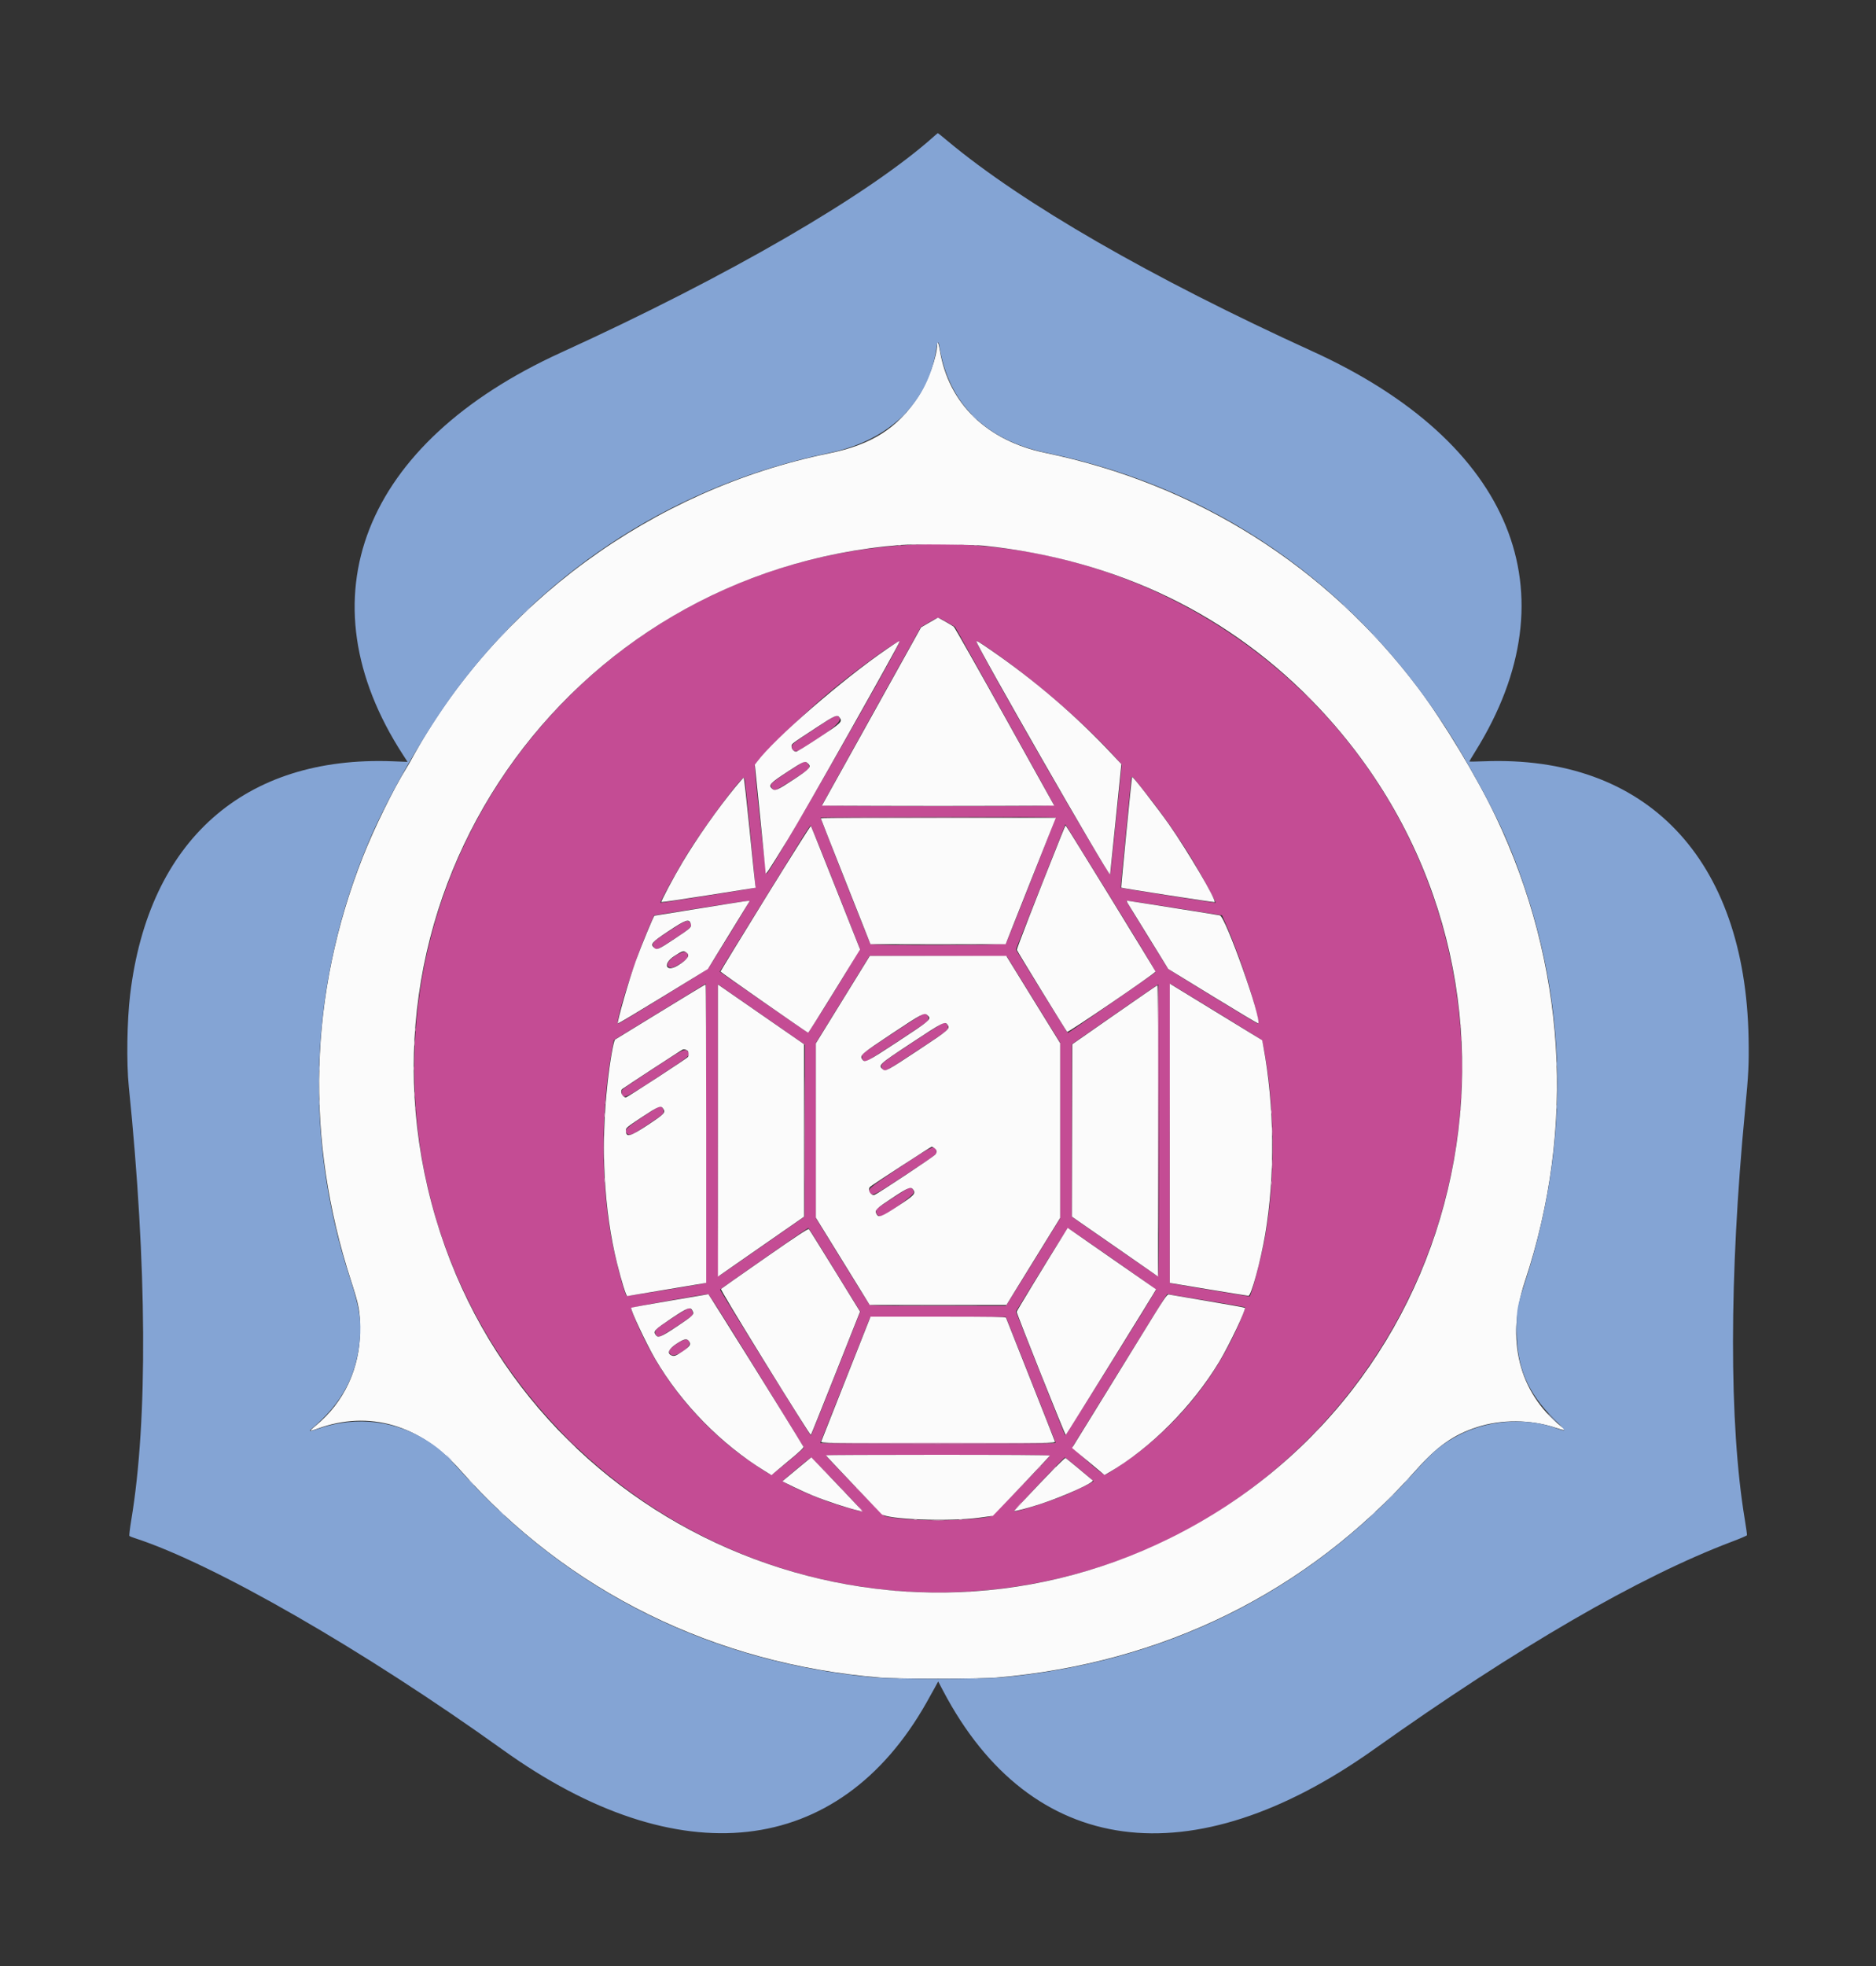 <svg id="svg" version="1.1" xmlns="http://www.w3.org/2000/svg" xmlns:xlink="http://www.w3.org/1999/xlink" width="400" height="419.09" viewBox="0, 0, 400,419.09"><rect x="0" y="0" width="400" height="419.09" fill="#333333" stroke="none"/><g id="svgg"><path id="path0" d="M193.399 116.163 C 129.474 119.947,81.865 176.622,89.040 240.393 C 96.060 302.779,153.769 347.243,216.057 338.256 C 281.592 328.801,324.508 264.496,308.267 200.089 C 295.234 148.406,246.779 113.003,193.399 116.163 M201.953 132.646 L 203.639 133.614 214.151 152.489 C 219.933 162.871,224.702 171.465,224.750 171.588 C 224.820 171.766,219.798 171.811,200.004 171.811 C 186.119 171.811,175.197 171.743,175.230 171.657 C 175.263 171.572,180.027 162.987,185.816 152.580 L 196.343 133.658 198.037 132.671 C 200.106 131.467,199.902 131.469,201.953 132.646 M191.793 136.822 C 191.793 137.785,164.935 184.696,163.495 186.247 C 163.276 186.483,160.946 165.546,160.931 163.217 C 160.925 162.319,170.515 152.847,176.539 147.801 C 182.807 142.550,191.793 136.082,191.793 136.822 M211.214 138.472 C 221.033 145.268,231.675 154.516,238.391 162.087 L 239.182 162.979 237.992 174.626 C 237.337 181.032,236.764 186.311,236.717 186.358 C 236.321 186.754,209.527 140.203,208.278 136.948 C 208.064 136.390,208.632 136.685,211.214 138.472 M173.511 155.493 C 168.852 158.571,168.677 158.719,168.856 159.430 C 169.048 160.196,169.703 160.335,170.595 159.798 C 177.335 155.742,179.904 153.553,178.838 152.773 C 178.289 152.371,178.058 152.489,173.511 155.493 M167.859 164.577 C 165.784 165.949,164.486 166.922,164.410 167.162 C 164.244 167.685,164.747 168.421,165.270 168.421 C 165.660 168.421,172.115 164.317,172.388 163.896 C 172.780 163.291,172.199 162.336,171.459 162.366 C 171.309 162.372,169.689 163.367,167.859 164.577 M241.771 165.902 C 241.906 166.087,242.825 167.231,243.814 168.445 C 247.585 173.071,251.574 178.774,254.593 183.854 C 256.320 186.760,259.313 192.308,259.209 192.411 C 259.134 192.487,239.044 189.327,238.941 189.223 C 238.908 189.190,239.405 183.979,240.047 177.642 C 240.688 171.306,241.213 165.997,241.213 165.844 C 241.213 165.467,241.474 165.494,241.771 165.902 M158.851 166.503 C 159.123 168.480,161.141 189.142,161.069 189.214 C 160.958 189.325,140.878 192.499,140.797 192.418 C 140.654 192.275,144.589 185.162,146.621 181.891 C 150.088 176.311,157.920 165.745,158.590 165.745 C 158.676 165.745,158.793 166.086,158.851 166.503 M225.042 174.268 C 225.126 174.404,214.839 200.513,214.464 201.115 C 214.212 201.521,185.865 201.609,185.604 201.204 C 185.294 200.726,174.897 174.390,174.968 174.264 C 175.068 174.087,224.932 174.090,225.042 174.268 M237.235 191.969 C 244.393 203.558,246.499 207.094,246.334 207.251 C 245.962 207.605,227.831 220.161,227.695 220.159 C 227.623 220.158,225.097 216.158,222.081 211.270 L 216.598 202.383 221.156 190.888 C 223.663 184.566,226.040 178.561,226.438 177.543 L 227.162 175.693 227.542 176.292 C 227.751 176.621,232.113 183.676,237.235 191.969 M178.095 188.897 C 180.914 196.034,183.263 201.995,183.317 202.144 C 183.445 202.502,172.598 220.079,172.267 220.049 C 172.132 220.037,167.843 217.121,162.736 213.570 L 153.452 207.112 154.843 204.849 C 156.797 201.673,169.604 180.939,171.311 178.189 C 172.088 176.938,172.779 175.916,172.847 175.917 C 172.915 175.919,175.277 181.760,178.095 188.897 M155.566 199.146 C 153.191 203.001,151.118 206.292,150.959 206.460 C 150.618 206.819,132.077 218.198,131.834 218.198 C 130.955 218.198,135.515 204.030,138.723 196.791 L 139.475 195.094 149.621 193.483 C 155.202 192.597,159.794 191.932,159.826 192.005 C 159.857 192.078,157.940 195.292,155.566 199.146 M261.688 197.677 C 264.773 204.758,269.028 218.198,268.186 218.198 C 268.007 218.198,249.412 206.830,249.120 206.542 C 248.838 206.263,240.143 192.178,240.143 192.000 C 240.143 191.923,244.738 192.588,250.353 193.478 L 260.564 195.095 261.688 197.677 M142.680 198.439 C 139.253 200.674,138.921 201.002,139.325 201.755 C 139.815 202.673,139.926 202.630,144.106 199.892 C 147.395 197.739,147.759 197.338,147.094 196.603 C 146.557 196.009,146.136 196.184,142.680 198.439 M143.858 203.791 C 142.084 204.981,141.778 206.244,143.264 206.244 C 143.829 206.244,146.360 204.663,146.538 204.200 C 147.121 202.681,145.811 202.481,143.858 203.791 M220.360 213.024 L 226.040 222.212 226.044 240.949 L 226.048 259.687 220.603 268.514 C 217.608 273.369,214.996 277.562,214.799 277.832 L 214.441 278.323 200.022 278.323 C 186.510 278.323,185.587 278.303,185.339 278.011 C 185.193 277.839,182.571 273.635,179.513 268.669 L 173.952 259.640 173.952 240.968 L 173.952 222.296 179.677 213.020 L 185.402 203.745 200.042 203.790 L 214.681 203.836 220.360 213.024 M150.516 273.450 C 150.344 273.622,133.708 276.330,133.584 276.206 C 133.129 275.752,131.097 267.999,130.327 263.782 C 128.109 251.631,128.164 236.321,130.472 223.828 L 130.865 221.697 140.678 215.682 L 150.491 209.666 150.536 241.526 C 150.561 259.049,150.552 273.415,150.516 273.450 M259.233 215.604 C 264.483 218.813,268.879 221.535,269.001 221.654 C 269.260 221.903,270.146 226.983,270.546 230.508 C 271.888 242.343,271.506 254.712,269.478 265.031 C 268.813 268.419,266.807 275.935,266.467 276.317 C 266.431 276.357,251.180 273.833,249.911 273.577 L 249.420 273.477 249.420 241.545 C 249.420 223.983,249.480 209.649,249.554 209.692 C 249.628 209.735,253.983 212.396,259.233 215.604 M162.847 216.578 L 171.634 222.685 171.589 241.002 L 171.543 259.318 162.623 265.529 C 157.716 268.946,153.562 271.819,153.390 271.916 C 153.093 272.082,153.078 270.555,153.078 240.940 L 153.078 209.788 153.568 210.129 C 153.838 210.317,158.013 213.218,162.847 216.578 M247.101 240.965 C 247.101 267.062,247.062 272.102,246.860 272.024 C 246.727 271.973,242.552 269.102,237.582 265.644 L 228.546 259.357 228.548 240.963 L 228.550 222.569 237.692 216.200 C 242.719 212.697,246.893 209.827,246.967 209.822 C 247.041 209.817,247.101 223.831,247.101 240.965 M190.232 220.339 C 183.781 224.602,183.764 224.615,183.764 225.235 C 183.764 225.903,184.240 226.331,184.814 226.180 C 185.168 226.088,197.050 218.303,197.636 217.781 C 198.297 217.191,197.883 216.051,197.012 216.061 C 196.840 216.063,193.789 217.988,190.232 220.339 M194.484 222.257 C 187.891 226.591,187.605 226.829,188.031 227.625 C 188.558 228.610,188.198 228.790,195.938 223.681 C 202.045 219.650,202.141 219.578,202.141 218.988 C 202.141 218.387,201.780 218.020,201.190 218.020 C 201.047 218.020,198.029 219.926,194.484 222.257 M139.782 227.480 C 132.095 232.533,132.560 232.191,132.560 232.788 C 132.560 234.460,133.227 234.184,140.071 229.683 C 147.556 224.761,147.422 224.878,146.553 224.009 C 146.011 223.467,145.439 223.761,139.782 227.480 M136.927 238.136 C 133.352 240.538,133.004 240.918,133.723 241.637 C 134.254 242.168,134.769 241.942,138.136 239.695 C 141.401 237.517,141.481 237.449,141.481 236.847 C 141.481 236.236,141.127 235.861,140.551 235.861 C 140.419 235.861,138.788 236.884,136.927 238.136 M191.793 248.855 C 185.108 253.312,184.876 253.516,185.558 254.337 C 186.056 254.937,186.695 254.608,192.689 250.661 C 200.161 245.741,199.643 246.124,199.643 245.525 C 199.643 243.800,198.906 244.113,191.793 248.855 M190.366 255.332 C 188.550 256.519,187.006 257.582,186.934 257.693 C 186.543 258.296,187.017 259.233,187.713 259.233 C 188.638 259.233,194.826 254.821,194.826 254.161 C 194.826 253.542,194.472 253.163,193.901 253.169 C 193.772 253.171,192.181 254.144,190.366 255.332 M174.064 264.362 C 174.955 265.810,177.428 269.820,179.560 273.275 L 183.436 279.557 178.222 292.722 C 175.355 299.963,172.959 305.945,172.897 306.016 C 172.803 306.124,153.561 275.178,153.533 274.874 C 153.523 274.767,172.184 261.735,172.350 261.732 C 172.402 261.731,173.173 262.915,174.064 264.362 M237.282 268.350 C 242.383 271.899,246.531 274.852,246.499 274.913 C 245.420 276.968,227.192 306.101,227.094 305.926 C 227.020 305.794,224.628 299.807,221.779 292.621 L 216.598 279.557 222.081 270.648 C 225.442 265.187,227.650 261.769,227.786 261.817 C 227.907 261.861,232.180 264.800,237.282 268.350 M161.312 292.096 C 166.841 301.045,171.383 308.451,171.404 308.555 C 171.447 308.760,164.848 314.242,164.459 314.323 C 164.136 314.390,159.354 311.199,156.913 309.287 C 148.619 302.790,141.956 294.650,137.337 285.370 C 136.002 282.688,134.479 279.080,134.567 278.812 C 134.629 278.624,149.514 275.916,150.875 275.845 C 151.198 275.828,152.855 278.409,161.312 292.096 M257.092 277.173 C 261.557 277.919,265.307 278.559,265.426 278.596 C 265.705 278.683,264.299 282.143,262.600 285.549 C 257.977 294.820,251.383 302.826,242.908 309.459 C 240.964 310.981,235.928 314.363,235.611 314.360 C 234.936 314.353,228.525 308.621,228.767 308.241 C 228.904 308.026,233.460 300.645,238.892 291.838 C 244.324 283.031,248.815 275.823,248.871 275.821 C 248.928 275.819,252.627 276.428,257.092 277.173 M143.148 281.074 C 140.017 283.138,139.782 283.331,139.727 283.876 C 139.665 284.500,140.023 284.924,140.612 284.924 C 140.931 284.924,147.350 280.756,147.589 280.395 C 147.974 279.812,147.508 278.858,146.838 278.858 C 146.658 278.858,144.998 279.855,143.148 281.074 M219.735 293.934 C 222.616 301.195,225.020 307.277,225.077 307.449 C 225.175 307.745,223.901 307.761,199.993 307.761 C 179.914 307.761,174.824 307.716,174.896 307.538 C 174.945 307.415,177.330 301.414,180.195 294.202 C 183.060 286.989,185.446 280.987,185.496 280.864 C 185.569 280.687,188.576 280.650,200.042 280.686 L 214.496 280.731 219.735 293.934 M144.514 286.273 C 142.574 287.599,142.305 288.053,143.056 288.732 C 143.792 289.398,147.001 287.512,147.009 286.409 C 147.017 285.272,146.054 285.220,144.514 286.273 M223.877 310.254 C 223.732 310.677,211.691 323.118,211.352 323.195 C 206.388 324.331,193.225 324.317,188.646 323.171 C 188.316 323.089,176.283 310.661,176.123 310.237 C 176.089 310.147,186.318 310.080,200.000 310.080 C 215.410 310.080,223.916 310.142,223.877 310.254 M178.508 316.332 C 181.522 319.476,183.943 322.093,183.889 322.148 C 183.757 322.279,179.657 321.132,177.031 320.230 C 172.892 318.808,166.604 315.930,166.928 315.606 C 167.370 315.164,172.809 310.638,172.911 310.628 C 172.976 310.621,175.495 313.188,178.508 316.332 M230.169 313.128 C 231.828 314.510,233.185 315.674,233.185 315.714 C 233.185 315.857,228.821 317.971,226.873 318.771 C 223.445 320.179,216.513 322.370,216.266 322.124 C 216.139 321.997,226.825 310.616,227.071 310.616 C 227.117 310.616,228.511 311.746,230.169 313.128 " stroke="none" fill="#c44c94" fill-rule="evenodd"></path><path id="path1" d="M199.822 73.397 C 199.822 75.958,197.884 81.314,195.796 84.521 C 191.428 91.231,185.870 94.773,176.806 96.619 C 139.087 104.305,105.654 128.824,87.658 161.998 C 87.366 162.538,86.922 163.303,86.672 163.699 C 84.024 167.892,79.764 176.563,77.379 182.611 C 65.852 211.848,64.986 242.578,74.835 272.954 C 76.572 278.311,76.799 279.546,76.786 283.586 C 76.761 291.639,73.348 298.946,67.306 303.880 C 65.845 305.073,65.898 305.167,67.663 304.520 C 78.672 300.483,89.598 303.662,98.193 313.403 C 120.962 339.211,152.363 354.693,187.779 357.573 C 191.619 357.886,208.714 357.885,212.400 357.572 C 248.007 354.551,278.735 339.377,301.891 313.381 C 306.459 308.252,309.883 305.831,314.879 304.199 C 320.091 302.496,326.345 302.532,331.650 304.297 C 333.781 305.006,334.034 304.960,332.914 304.065 C 323.864 296.838,321.018 285.533,325.130 273.149 C 336.068 240.209,333.870 205.395,318.866 173.936 C 314.929 165.682,307.679 153.669,302.428 146.701 C 282.793 120.644,255.165 103.220,222.877 96.529 C 210.463 93.957,202.259 86.010,200.414 74.770 C 200.143 73.117,199.822 72.373,199.822 73.397 M209.813 116.312 C 238.206 119.291,262.522 131.060,281.203 150.866 C 332.827 205.601,316.914 294.457,249.509 327.834 C 187.524 358.527,112.447 325.813,92.894 259.590 C 72.633 190.970,120.459 121.793,192.061 116.152 C 194.659 115.947,207.436 116.062,209.813 116.312 M198.148 132.694 L 196.387 133.720 185.814 152.721 L 175.241 171.722 187.620 171.767 C 194.429 171.793,205.578 171.793,212.396 171.767 L 224.791 171.722 214.267 152.810 C 208.479 142.409,203.572 133.756,203.363 133.582 C 203.013 133.290,200.146 131.668,199.981 131.668 C 199.941 131.668,199.116 132.130,198.148 132.694 M189.028 138.388 C 179.602 144.838,165.247 157.304,161.423 162.359 L 160.947 162.988 162.095 174.313 C 162.726 180.542,163.243 185.796,163.245 185.988 C 163.249 186.575,163.512 186.181,168.016 178.858 C 171.545 173.121,191.793 137.275,191.793 136.765 C 191.793 136.533,191.406 136.761,189.028 138.388 M208.207 136.731 C 208.207 137.657,236.355 186.718,236.692 186.380 C 236.708 186.364,237.256 181.069,237.910 174.614 L 239.099 162.876 237.143 160.787 C 229.502 152.624,220.752 145.110,211.258 138.560 C 208.796 136.861,208.207 136.508,208.207 136.731 M179.052 152.987 C 179.625 153.862,179.398 154.079,174.610 157.232 C 172.120 158.872,169.936 160.214,169.756 160.214 C 169.254 160.214,168.778 159.679,168.778 159.112 C 168.778 158.524,168.495 158.740,174.100 155.049 C 178.092 152.420,178.555 152.228,179.052 152.987 M172.198 162.650 C 173.084 163.452,172.776 163.809,169.145 166.198 C 165.727 168.447,165.232 168.658,164.644 168.126 C 163.772 167.336,164.105 166.976,168.153 164.334 C 171.274 162.298,171.640 162.145,172.198 162.650 M241.377 165.590 C 241.243 166.192,238.990 189.154,239.061 189.194 C 239.296 189.329,258.899 192.365,258.984 192.280 C 259.393 191.871,253.257 181.422,249.269 175.736 C 246.817 172.239,241.436 165.322,241.377 165.590 M156.799 167.752 C 153.017 172.368,148.607 178.641,145.541 183.764 C 143.723 186.803,140.876 192.140,141.005 192.269 C 141.063 192.327,145.615 191.662,151.120 190.792 L 161.130 189.210 161.041 188.673 C 160.992 188.377,160.448 183.098,159.832 176.940 C 159.216 170.783,158.652 165.745,158.578 165.745 C 158.503 165.745,157.703 166.648,156.799 167.752 M175.022 174.433 C 175.022 174.501,177.404 180.562,180.315 187.903 L 185.607 201.249 200.014 201.249 L 214.421 201.249 218.296 191.481 C 220.427 186.108,222.835 180.047,223.647 178.011 L 225.124 174.309 200.073 174.309 C 186.295 174.309,175.022 174.364,175.022 174.433 M163.193 191.424 C 157.924 199.955,153.617 207.001,153.622 207.080 C 153.631 207.213,171.994 220.021,172.302 220.110 C 172.375 220.131,174.898 216.147,177.909 211.258 L 183.383 202.369 178.198 189.275 C 175.346 182.074,172.959 176.121,172.893 176.048 C 172.827 175.974,168.462 182.893,163.193 191.424 M226.175 178.368 C 220.601 192.309,216.751 202.222,216.815 202.467 C 216.902 202.794,227.211 219.579,227.545 219.935 C 227.739 220.143,246.254 207.507,246.378 207.082 C 246.416 206.952,227.324 175.914,227.205 175.914 C 227.178 175.914,226.714 177.018,226.175 178.368 M149.420 193.582 C 144.023 194.449,139.584 195.164,139.555 195.171 C 139.363 195.215,136.810 201.389,135.566 204.817 C 134.091 208.884,131.502 217.913,131.743 218.154 C 131.789 218.200,136.126 215.606,141.381 212.389 L 150.934 206.539 155.333 199.389 C 157.753 195.457,159.766 192.179,159.806 192.105 C 159.919 191.897,159.807 191.912,149.420 193.582 M240.534 192.654 C 240.760 193.030,242.780 196.306,245.022 199.935 L 249.098 206.533 258.641 212.380 C 263.889 215.596,268.222 218.189,268.268 218.143 C 269.097 217.314,261.316 195.379,260.095 195.103 C 259.581 194.986,240.506 191.971,240.283 191.971 C 240.195 191.971,240.308 192.279,240.534 192.654 M147.269 196.843 C 147.535 197.604,147.366 197.764,143.794 200.132 C 140.415 202.373,140.050 202.533,139.488 202.024 C 138.606 201.226,138.914 200.865,142.507 198.481 C 146.225 196.015,146.899 195.783,147.269 196.843 M146.432 203.083 C 147.180 203.662,146.540 204.568,144.512 205.799 C 141.970 207.344,141.241 205.416,143.753 203.791 C 145.547 202.629,145.770 202.570,146.432 203.083 M179.706 213.069 L 173.953 222.391 173.952 240.966 L 173.952 259.540 179.694 268.842 L 185.435 278.145 200.012 278.145 L 214.589 278.145 220.319 268.867 L 226.048 259.589 226.048 240.966 L 226.048 222.342 220.305 213.044 L 214.563 203.747 200.011 203.747 L 185.459 203.748 179.706 213.069 M249.420 241.554 L 249.420 273.448 257.672 274.818 C 262.210 275.572,266.051 276.188,266.206 276.186 C 266.780 276.178,268.809 268.736,269.756 263.168 C 271.897 250.580,271.747 235.716,269.352 222.947 L 269.121 221.719 259.271 215.690 L 249.420 209.661 249.420 241.554 M140.856 215.630 C 135.656 218.823,131.287 221.500,131.148 221.580 C 130.830 221.762,130.038 226.324,129.536 230.865 C 128.040 244.407,128.763 258.017,131.577 269.313 C 132.528 273.127,133.509 276.280,133.735 276.249 C 133.825 276.236,137.652 275.600,142.239 274.834 L 150.580 273.442 150.580 241.627 C 150.580 224.129,150.520 209.816,150.446 209.819 C 150.372 209.823,146.057 212.438,140.856 215.630 M153.078 240.968 L 153.078 272.100 154.826 270.885 C 155.788 270.217,159.923 267.342,164.015 264.497 L 171.454 259.325 171.447 240.947 L 171.440 222.569 162.259 216.203 L 153.078 209.836 153.078 240.968 M237.645 216.292 L 228.635 222.574 228.595 240.948 L 228.554 259.322 236.523 264.853 C 240.905 267.895,245.038 270.767,245.707 271.236 L 246.922 272.088 246.922 241.039 C 246.922 223.963,246.862 209.995,246.789 210.000 C 246.715 210.005,242.600 212.836,237.645 216.292 M197.711 216.352 C 198.682 217.231,198.589 217.314,191.303 222.098 C 184.730 226.413,184.368 226.591,183.833 225.773 C 183.284 224.936,183.590 224.672,190.228 220.266 C 196.548 216.071,197.088 215.788,197.711 216.352 M202.062 218.457 C 202.607 219.288,202.370 219.491,195.744 223.871 C 189.090 228.269,188.788 228.431,188.219 227.916 C 187.226 227.018,187.320 226.932,194.335 222.297 C 201.150 217.796,201.512 217.616,202.062 218.457 M146.610 223.957 C 146.853 224.145,146.906 224.947,146.697 225.267 C 146.470 225.612,133.756 233.898,133.453 233.898 C 132.701 233.898,132.130 232.619,132.664 232.131 C 132.982 231.841,145.321 223.783,145.584 223.694 C 145.880 223.593,146.269 223.693,146.610 223.957 M141.407 236.306 C 141.951 237.135,141.676 237.428,138.182 239.741 C 134.295 242.315,133.452 242.528,133.452 240.934 C 133.452 240.399,133.629 240.253,136.855 238.115 C 140.438 235.741,140.913 235.552,141.407 236.306 M199.224 244.687 C 199.786 245.080,199.854 245.619,199.405 246.120 C 198.956 246.624,187.080 254.483,186.488 254.669 C 185.663 254.929,184.908 253.592,185.524 252.961 C 185.837 252.640,198.461 244.425,198.641 244.425 C 198.756 244.425,199.019 244.543,199.224 244.687 M194.758 253.620 C 195.277 254.412,194.904 254.799,191.392 257.105 C 187.888 259.406,187.307 259.615,186.867 258.727 C 186.473 257.933,186.763 257.640,190.169 255.389 C 193.733 253.033,194.244 252.836,194.758 253.620 M163.091 268.162 C 158.050 271.675,153.845 274.630,153.745 274.729 C 153.624 274.851,156.690 279.973,163.160 290.453 C 168.437 299.002,172.814 305.932,172.886 305.853 C 172.958 305.774,175.349 299.826,178.198 292.636 L 183.380 279.562 178.025 270.869 C 175.079 266.088,172.577 262.086,172.463 261.976 C 172.309 261.826,169.938 263.391,163.091 268.162 M227.246 262.392 C 222.525 269.966,216.771 279.421,216.771 279.606 C 216.771 280.034,227.085 305.889,227.238 305.846 C 227.365 305.810,246.562 274.887,246.499 274.820 C 246.487 274.806,242.462 272.005,237.556 268.596 C 232.649 265.186,228.417 262.243,228.151 262.056 L 227.668 261.716 227.246 262.392 M142.761 277.259 C 138.314 278.022,134.635 278.686,134.587 278.734 C 134.323 278.999,137.785 286.387,139.713 289.673 C 145.309 299.210,153.722 307.799,163.117 313.567 L 164.503 314.418 164.901 314.066 C 165.120 313.872,166.684 312.568,168.377 311.168 C 170.461 309.444,171.411 308.550,171.321 308.397 C 168.571 303.774,151.150 275.835,151.026 275.850 C 150.928 275.861,147.209 276.495,142.761 277.259 M243.225 284.882 C 240.160 289.861,235.612 297.240,233.118 301.281 L 228.582 308.629 232.045 311.511 L 235.509 314.393 236.354 313.904 C 245.279 308.741,254.208 299.795,259.958 290.256 C 262.128 286.655,265.736 279.058,265.424 278.745 C 265.365 278.687,261.801 278.046,257.503 277.322 C 253.204 276.598,249.487 275.966,249.242 275.918 C 248.823 275.836,248.459 276.378,243.225 284.882 M147.688 279.435 C 148.048 280.190,147.834 280.398,144.298 282.749 C 140.798 285.075,140.289 285.271,139.775 284.487 C 139.272 283.719,139.577 283.401,143.057 281.075 C 146.708 278.634,147.219 278.453,147.688 279.435 M180.414 293.800 C 177.549 301.037,175.155 307.099,175.094 307.270 C 174.990 307.567,176.252 307.583,200.002 307.583 C 223.742 307.583,225.015 307.567,224.933 307.270 C 224.886 307.099,222.538 301.137,219.716 294.023 C 216.895 286.909,214.547 280.988,214.500 280.865 C 214.431 280.689,211.369 280.642,200.018 280.642 L 185.623 280.642 180.414 293.800 M146.933 285.897 C 147.380 286.578,147.109 286.994,145.527 288.053 C 144.037 289.050,143.678 289.166,143.075 288.843 C 142.199 288.374,142.604 287.513,144.200 286.444 C 145.854 285.337,146.483 285.211,146.933 285.897 M176.093 310.183 C 176.093 310.239,178.674 312.989,181.829 316.293 C 184.985 319.598,187.734 322.480,187.940 322.699 C 189.039 323.866,202.282 324.374,208.742 323.497 L 211.686 323.097 212.594 322.164 C 215.452 319.227,223.827 310.376,223.877 310.241 C 223.912 310.146,214.092 310.080,200.015 310.080 C 186.858 310.080,176.093 310.126,176.093 310.183 M169.930 313.132 C 168.266 314.516,166.882 315.670,166.854 315.696 C 166.757 315.785,171.214 317.912,173.247 318.747 C 176.261 319.984,180.819 321.479,183.187 322.006 L 183.947 322.175 183.377 321.525 C 182.828 320.899,173.026 310.616,172.978 310.616 C 172.965 310.616,171.594 311.748,169.930 313.132 M221.660 316.243 C 218.726 319.330,216.299 321.932,216.268 322.025 C 216.201 322.227,219.306 321.410,222.034 320.508 C 226.925 318.891,233.428 315.940,232.988 315.538 C 232.504 315.093,227.384 310.861,227.191 310.746 C 227.080 310.679,224.702 313.043,221.660 316.243 " stroke="none" fill="#fbfbfb" fill-rule="evenodd"></path><path id="path2" d="M199.197 29.020 C 185.156 41.575,155.304 58.879,119.625 75.144 C 77.276 94.450,64.282 127.524,85.934 160.898 L 86.898 162.385 83.726 162.264 C 52.077 161.053,31.688 179.154,27.754 211.954 C 27.080 217.573,26.947 226.513,27.463 231.579 C 31.356 269.832,31.544 302.683,27.992 323.972 C 27.691 325.775,27.512 327.310,27.594 327.385 C 27.676 327.460,28.185 327.664,28.724 327.838 C 45.509 333.269,77.584 351.711,107.241 372.982 C 144.693 399.843,178.820 396.029,197.551 362.890 C 198.188 361.762,199.009 360.288,199.375 359.614 L 200.040 358.390 201.106 360.417 C 219.792 395.931,254.020 400.549,293.021 372.818 C 323.472 351.167,349.469 336.087,369.221 328.619 C 370.985 327.951,372.456 327.324,372.489 327.224 C 372.523 327.124,372.307 325.575,372.010 323.780 C 368.650 303.487,368.675 272.017,372.080 236.664 C 372.822 228.964,372.929 226.771,372.832 221.320 C 372.147 182.977,351.030 160.891,316.369 162.266 C 314.677 162.333,313.292 162.348,313.292 162.299 C 313.292 162.251,313.883 161.260,314.605 160.097 C 335.573 126.358,322.499 94.313,279.839 74.881 C 245.561 59.267,217.979 43.370,202.024 30.031 C 200.930 29.116,200.006 28.371,199.972 28.375 C 199.939 28.379,199.590 28.670,199.197 29.020 M200.266 73.640 C 202.173 85.924,210.079 93.828,223.158 96.527 C 261.156 104.368,292.110 126.918,312.050 161.285 C 318.581 172.542,321.711 179.194,324.951 188.705 C 334.352 216.308,334.422 244.705,325.159 273.327 C 323.457 278.588,323.372 279.069,323.372 283.497 C 323.372 291.353,325.704 296.867,331.416 302.521 C 334.210 305.287,334.208 305.245,331.490 304.294 C 325.074 302.049,317.010 302.717,310.794 306.009 C 307.421 307.796,305.535 309.371,301.926 313.414 C 279.006 339.090,249.027 354.132,214.095 357.483 C 209.267 357.946,190.736 357.946,185.905 357.483 C 151.228 354.160,121.093 339.101,98.443 313.778 C 95.249 310.206,93.960 309.005,91.696 307.487 C 84.705 302.801,76.112 301.706,68.017 304.472 C 66.012 305.157,65.702 305.166,66.471 304.518 C 72.858 299.130,75.966 293.401,76.726 285.608 C 77.115 281.628,76.632 278.579,74.668 272.614 C 64.570 241.947,65.955 209.338,78.629 179.393 C 82.777 169.593,90.922 155.500,97.496 146.749 C 117.033 120.742,144.767 103.187,176.829 96.534 C 189.823 93.837,198.170 85.558,199.731 73.818 C 199.866 72.802,200.123 72.716,200.266 73.640 " stroke="none" fill="#84a4d4" fill-rule="evenodd"></path><path id="path3" d="M194.335 116.096 C 194.605 116.137,195.047 116.137,195.317 116.096 C 195.587 116.055,195.366 116.021,194.826 116.021 C 194.286 116.021,194.066 116.055,194.335 116.096 M204.505 116.096 C 204.775 116.137,205.216 116.137,205.486 116.096 C 205.756 116.055,205.535 116.021,204.996 116.021 C 204.456 116.021,204.235 116.055,204.505 116.096 M191.481 116.269 C 191.653 116.314,191.934 116.314,192.105 116.269 C 192.277 116.224,192.136 116.188,191.793 116.188 C 191.450 116.188,191.309 116.224,191.481 116.269 M207.716 116.269 C 207.888 116.314,208.169 116.314,208.341 116.269 C 208.512 116.224,208.372 116.188,208.029 116.188 C 207.685 116.188,207.545 116.224,207.716 116.269 M278.947 148.617 C 279.331 149.010,279.684 149.331,279.733 149.331 C 279.782 149.331,279.509 149.010,279.126 148.617 C 278.743 148.225,278.389 147.904,278.340 147.904 C 278.291 147.904,278.564 148.225,278.947 148.617 M174.961 174.264 C 174.886 174.385,192.216 174.384,216.057 174.262 C 221.012 174.237,213.812 174.197,200.055 174.173 C 186.299 174.150,175.006 174.190,174.961 174.264 M192.819 201.383 C 196.769 201.409,203.231 201.409,207.181 201.383 C 211.131 201.356,207.899 201.334,200.000 201.334 C 192.101 201.334,188.869 201.356,192.819 201.383 M246.878 229.750 C 246.902 240.716,246.943 254.746,246.968 260.928 C 246.994 267.110,247.034 258.138,247.058 240.990 C 247.081 223.843,247.041 209.813,246.967 209.813 C 246.893 209.813,246.853 218.785,246.878 229.750 M311.371 218.733 C 311.371 219.077,311.407 219.217,311.452 219.045 C 311.497 218.874,311.497 218.593,311.452 218.421 C 311.407 218.249,311.371 218.390,311.371 218.733 M88.534 219.447 C 88.534 219.790,88.571 219.931,88.615 219.759 C 88.660 219.587,88.660 219.306,88.615 219.135 C 88.571 218.963,88.534 219.103,88.534 219.447 M311.556 221.409 C 311.556 221.851,311.591 222.032,311.633 221.811 C 311.676 221.590,311.676 221.229,311.633 221.008 C 311.591 220.787,311.556 220.968,311.556 221.409 M88.367 222.302 C 88.367 222.841,88.401 223.062,88.442 222.792 C 88.483 222.522,88.483 222.081,88.442 221.811 C 88.401 221.541,88.367 221.762,88.367 222.302 M171.540 240.946 C 171.540 251.053,171.562 255.161,171.588 250.076 C 171.614 244.990,171.614 236.721,171.588 231.699 C 171.561 226.678,171.540 230.839,171.540 240.946 M311.758 227.565 C 311.758 229.135,311.786 229.753,311.819 228.939 C 311.852 228.125,311.852 226.840,311.818 226.084 C 311.785 225.328,311.758 225.995,311.758 227.565 M88.181 227.743 C 88.183 228.136,88.219 228.275,88.262 228.053 C 88.304 227.831,88.303 227.510,88.258 227.340 C 88.214 227.169,88.179 227.351,88.181 227.743 M88.365 233.274 C 88.366 233.764,88.401 233.944,88.442 233.673 C 88.483 233.402,88.482 233.000,88.440 232.781 C 88.397 232.561,88.364 232.783,88.365 233.274 M311.556 233.720 C 311.556 234.161,311.591 234.342,311.633 234.121 C 311.676 233.901,311.676 233.539,311.633 233.318 C 311.591 233.098,311.556 233.278,311.556 233.720 M129.033 234.969 C 129.033 235.312,129.070 235.453,129.115 235.281 C 129.160 235.109,129.160 234.828,129.115 234.657 C 129.070 234.485,129.033 234.625,129.033 234.969 M88.534 236.218 C 88.534 236.561,88.571 236.702,88.615 236.530 C 88.660 236.358,88.660 236.077,88.615 235.905 C 88.571 235.734,88.534 235.874,88.534 236.218 M311.371 236.396 C 311.371 236.740,311.407 236.880,311.452 236.708 C 311.497 236.537,311.497 236.256,311.452 236.084 C 311.407 235.912,311.371 236.053,311.371 236.396 M271.053 237.021 C 271.055 237.413,271.092 237.553,271.134 237.331 C 271.177 237.109,271.175 236.788,271.131 236.617 C 271.086 236.446,271.051 236.628,271.053 237.021 M128.862 237.645 C 128.862 238.087,128.897 238.267,128.939 238.046 C 128.982 237.826,128.982 237.464,128.939 237.244 C 128.897 237.023,128.862 237.203,128.862 237.645 M271.250 241.124 C 271.249 242.007,271.279 242.391,271.317 241.977 C 271.354 241.563,271.355 240.840,271.318 240.371 C 271.281 239.902,271.250 240.241,271.250 241.124 M128.712 244.603 C 128.712 246.909,128.737 247.852,128.768 246.699 C 128.799 245.546,128.799 243.660,128.768 242.507 C 128.737 241.354,128.712 242.297,128.712 244.603 M271.250 248.082 C 271.249 248.965,271.279 249.349,271.317 248.935 C 271.354 248.521,271.355 247.798,271.318 247.329 C 271.281 246.860,271.250 247.199,271.250 248.082 M128.862 251.561 C 128.862 252.003,128.897 252.183,128.939 251.963 C 128.982 251.742,128.982 251.380,128.939 251.160 C 128.897 250.939,128.862 251.120,128.862 251.561 M271.053 252.186 C 271.055 252.578,271.092 252.718,271.134 252.496 C 271.177 252.274,271.175 251.953,271.131 251.782 C 271.086 251.611,271.051 251.793,271.053 252.186 M192.730 278.278 C 196.728 278.305,203.272 278.305,207.270 278.278 C 211.269 278.252,207.997 278.230,200.000 278.230 C 192.003 278.230,188.731 278.252,192.730 278.278 M280.899 304.773 L 280.375 305.352 280.955 304.828 C 281.495 304.340,281.616 304.193,281.479 304.193 C 281.448 304.193,281.187 304.454,280.899 304.773 M120.960 306.735 C 121.989 307.790,122.852 308.653,122.878 308.653 C 123.007 308.653,122.789 308.424,121.008 306.687 L 119.090 304.817 120.960 306.735 M174.844 307.627 C 174.844 307.701,186.164 307.761,200.000 307.761 C 213.836 307.761,225.156 307.701,225.156 307.627 C 225.156 307.554,213.836 307.493,200.000 307.493 C 186.164 307.493,174.844 307.554,174.844 307.627 M221.309 312.979 L 220.785 313.559 221.365 313.035 C 221.905 312.547,222.027 312.400,221.889 312.400 C 221.858 312.400,221.597 312.661,221.309 312.979 M224.520 313.158 L 223.996 313.738 224.576 313.214 C 225.117 312.725,225.238 312.578,225.100 312.578 C 225.070 312.578,224.809 312.839,224.520 313.158 M175.558 313.348 C 175.558 313.378,175.818 313.639,176.137 313.927 L 176.717 314.451 176.193 313.872 C 175.705 313.331,175.558 313.210,175.558 313.348 M217.562 316.905 L 217.038 317.484 217.618 316.960 C 218.159 316.472,218.280 316.325,218.142 316.325 C 218.112 316.325,217.851 316.586,217.562 316.905 M182.516 317.094 C 182.516 317.125,182.777 317.386,183.095 317.674 L 183.675 318.198 183.151 317.618 C 182.663 317.078,182.516 316.956,182.516 317.094 M179.304 317.273 C 179.304 317.303,179.565 317.564,179.884 317.852 L 180.464 318.376 179.940 317.797 C 179.451 317.256,179.304 317.135,179.304 317.273 M217.206 320.830 L 216.682 321.409 217.261 320.885 C 217.802 320.397,217.923 320.250,217.785 320.250 C 217.755 320.250,217.494 320.511,217.206 320.830 M186.262 321.019 C 186.262 321.050,186.523 321.311,186.842 321.599 L 187.422 322.123 186.898 321.543 C 186.409 321.003,186.262 320.881,186.262 321.019 M183.376 321.524 C 183.685 321.875,183.730 322.020,183.555 322.090 C 183.398 322.152,183.390 322.189,183.531 322.198 C 183.958 322.227,183.920 321.897,183.447 321.480 L 182.962 321.053 183.376 321.524 M194.871 323.941 C 195.042 323.986,195.323 323.986,195.495 323.941 C 195.667 323.896,195.526 323.859,195.183 323.859 C 194.839 323.859,194.699 323.896,194.871 323.941 M204.505 323.941 C 204.677 323.986,204.958 323.986,205.129 323.941 C 205.301 323.896,205.161 323.859,204.817 323.859 C 204.474 323.859,204.333 323.896,204.505 323.941 M198.885 324.129 C 199.498 324.163,200.502 324.163,201.115 324.129 C 201.728 324.094,201.227 324.065,200.000 324.065 C 198.773 324.065,198.272 324.094,198.885 324.129 M190.767 339.106 C 190.939 339.151,191.220 339.151,191.392 339.106 C 191.563 339.061,191.423 339.024,191.079 339.024 C 190.736 339.024,190.595 339.061,190.767 339.106 M193.176 339.287 C 193.397 339.330,193.758 339.330,193.979 339.287 C 194.199 339.245,194.019 339.210,193.577 339.210 C 193.136 339.210,192.955 339.245,193.176 339.287 M206.200 339.287 C 206.421 339.330,206.782 339.330,207.003 339.287 C 207.223 339.245,207.043 339.210,206.601 339.210 C 206.160 339.210,205.979 339.245,206.200 339.287 M198.359 339.473 C 199.370 339.505,200.976 339.505,201.927 339.473 C 202.879 339.441,202.052 339.415,200.089 339.415 C 198.127 339.415,197.348 339.441,198.359 339.473 " stroke="none" fill="#dc9ac1" fill-rule="evenodd"></path><path id="path4" d="M192.144 88.983 L 191.169 90.009 192.194 89.034 C 192.759 88.497,193.220 88.036,193.220 88.008 C 193.220 87.875,193.050 88.030,192.144 88.983 M207.672 88.938 C 208.005 89.282,208.317 89.563,208.366 89.563 C 208.415 89.563,208.183 89.282,207.850 88.938 C 207.517 88.595,207.205 88.314,207.156 88.314 C 207.107 88.314,207.339 88.595,207.672 88.938 M286.976 129.527 C 287.359 129.920,287.713 130.241,287.762 130.241 C 287.811 130.241,287.538 129.920,287.154 129.527 C 286.771 129.135,286.417 128.814,286.368 128.814 C 286.319 128.814,286.593 129.135,286.976 129.527 M112.221 130.152 C 111.788 130.593,111.473 130.955,111.522 130.955 C 111.572 130.955,111.966 130.593,112.400 130.152 C 112.833 129.710,113.147 129.349,113.098 129.349 C 113.049 129.349,112.655 129.710,112.221 130.152 M107.226 135.147 C 106.792 135.589,106.478 135.950,106.527 135.950 C 106.576 135.950,106.971 135.589,107.404 135.147 C 107.837 134.706,108.152 134.344,108.103 134.344 C 108.054 134.344,107.659 134.706,107.226 135.147 M293.220 135.772 C 293.604 136.164,293.957 136.485,294.006 136.485 C 294.055 136.485,293.782 136.164,293.399 135.772 C 293.015 135.379,292.662 135.058,292.613 135.058 C 292.564 135.058,292.837 135.379,293.220 135.772 M331.895 226.762 C 331.895 227.203,331.930 227.384,331.972 227.163 C 332.015 226.942,332.015 226.581,331.972 226.360 C 331.930 226.140,331.895 226.320,331.895 226.762 M68.026 227.743 C 68.027 228.234,68.062 228.413,68.103 228.142 C 68.144 227.871,68.143 227.469,68.101 227.250 C 68.058 227.031,68.025 227.252,68.026 227.743 M68.028 234.969 C 68.028 235.508,68.062 235.729,68.103 235.459 C 68.144 235.190,68.144 234.748,68.103 234.478 C 68.062 234.208,68.028 234.429,68.028 234.969 M331.892 235.950 C 331.894 236.343,331.930 236.482,331.973 236.260 C 332.015 236.038,332.014 235.717,331.969 235.547 C 331.924 235.376,331.890 235.558,331.892 235.950 M323.169 283.497 C 323.169 284.429,323.199 284.810,323.236 284.344 C 323.272 283.878,323.272 283.116,323.236 282.649 C 323.199 282.183,323.169 282.565,323.169 283.497 M330.865 302.230 C 331.448 302.819,331.965 303.301,332.014 303.301 C 332.063 303.301,331.626 302.819,331.044 302.230 C 330.461 301.641,329.944 301.160,329.895 301.160 C 329.846 301.160,330.283 301.641,330.865 302.230 M95.629 310.705 C 95.962 311.048,96.274 311.329,96.323 311.329 C 96.372 311.329,96.140 311.048,95.807 310.705 C 95.474 310.361,95.162 310.080,95.113 310.080 C 95.064 310.080,95.296 310.361,95.629 310.705 M299.810 315.656 L 299.286 316.236 299.866 315.711 C 300.407 315.223,300.528 315.076,300.390 315.076 C 300.359 315.076,300.099 315.337,299.810 315.656 M100.446 316.057 C 100.779 316.401,101.091 316.682,101.140 316.682 C 101.190 316.682,100.957 316.401,100.624 316.057 C 100.292 315.714,99.979 315.433,99.930 315.433 C 99.881 315.433,100.113 315.714,100.446 316.057 M296.247 319.402 L 295.361 320.339 296.298 319.454 C 297.168 318.631,297.316 318.466,297.183 318.466 C 297.155 318.466,296.734 318.887,296.247 319.402 M106.869 322.480 C 107.202 322.823,107.514 323.104,107.563 323.104 C 107.612 323.104,107.380 322.823,107.047 322.480 C 106.714 322.136,106.402 321.855,106.353 321.855 C 106.304 321.855,106.536 322.136,106.869 322.480 M292.586 322.881 L 291.971 323.550 292.640 322.936 C 293.008 322.597,293.310 322.296,293.310 322.267 C 293.310 322.130,293.159 322.259,292.586 322.881 M191.572 357.843 C 191.794 357.885,192.115 357.884,192.286 357.839 C 192.456 357.794,192.275 357.759,191.882 357.761 C 191.490 357.763,191.350 357.800,191.572 357.843 M207.808 357.843 C 208.030 357.885,208.351 357.884,208.521 357.839 C 208.692 357.794,208.510 357.759,208.118 357.761 C 207.725 357.763,207.586 357.800,207.808 357.843 " stroke="none" fill="#a3b9e0" fill-rule="evenodd"></path></g></svg>